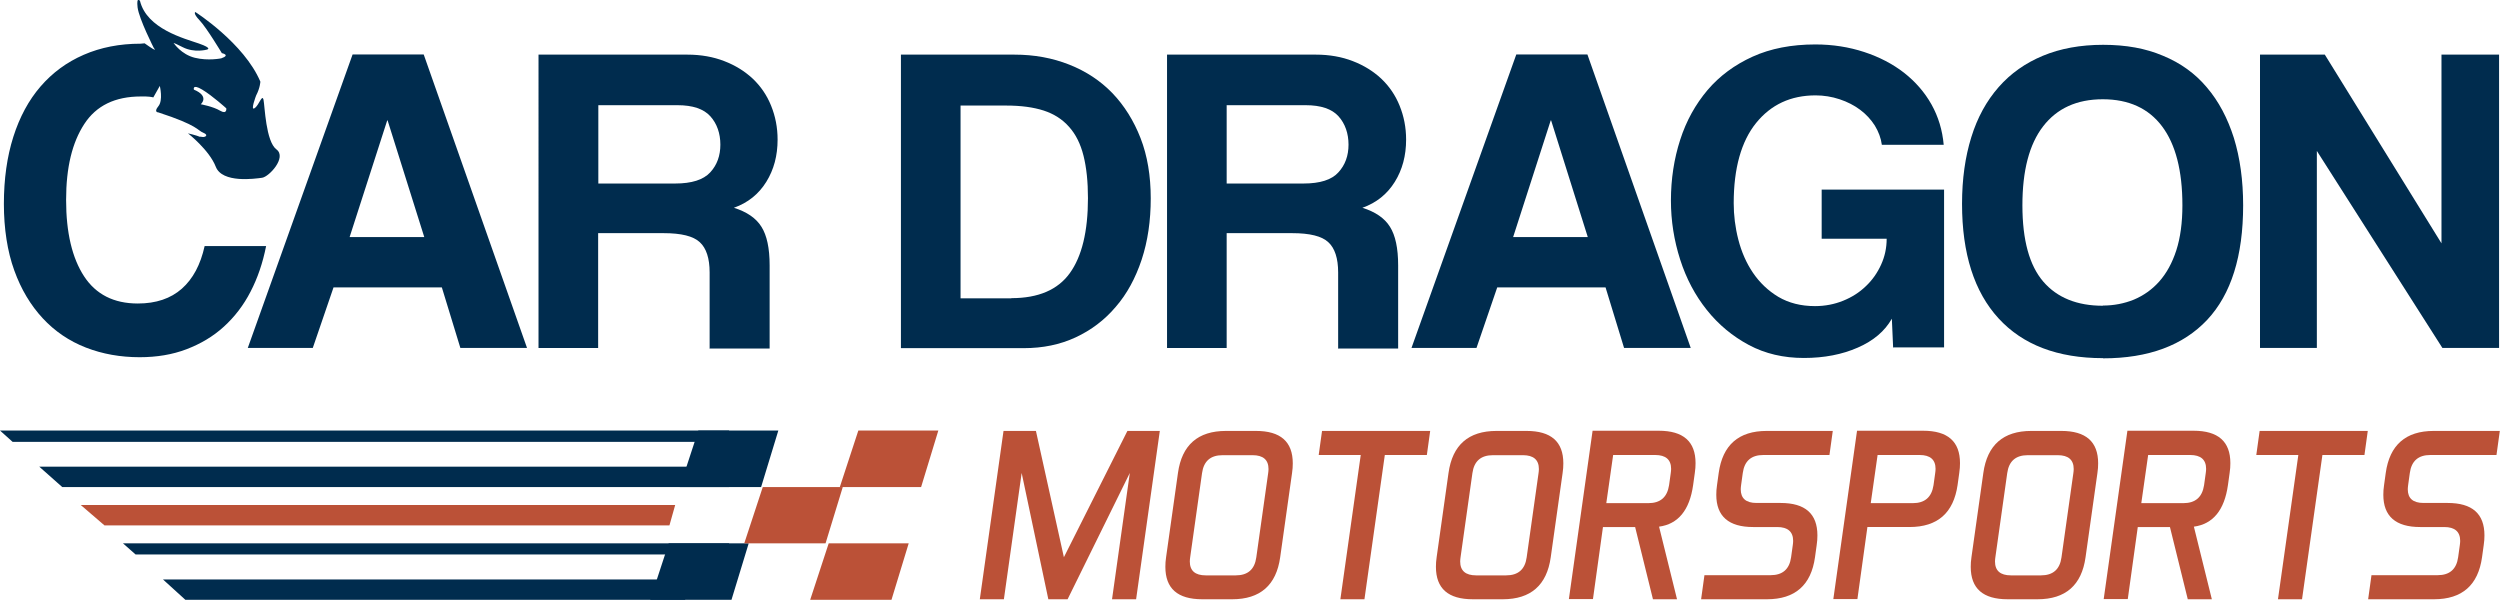 <svg viewBox="0 0 135 32.39" xmlns="http://www.w3.org/2000/svg" data-name="Capa 2" id="Capa_2">
  <defs>
    <style>
      .cls-1 {
        fill: #bb5137;
      }

      .cls-2 {
        fill: #002c4e;
      }
    </style>
  </defs>
  <g data-name="Layer 1" id="Layer_1">
    <g>
      <path d="M10.83,7.4c-.24-.1-.68-.2-.68-.2,0,0,1.15.9,1.5,1.8.35.91,2.13.65,2.5.6.38-.05,1.35-1.1.78-1.53-.58-.43-.63-2.35-.7-2.68-.08-.33-.23.28-.48.45-.25.18.08-.68.08-.68.22-.42.23-.75.23-.75-.88-2.08-3.51-3.76-3.51-3.76,0,0-.15.05.23.45.38.4,1.2,1.77,1.2,1.77,0,0,.49.1-.03.28,0,0-.7.15-1.43-.03-.73-.18-1.13-.78-1.13-.78,0,0-.15-.11.48.21.63.32,1.3.13,1.3.13,0,0,.35-.06-.43-.33-.78-.27-2.81-.79-3.18-2.3,0,0-.2-.28-.13.35.08.63.88,2.2.88,2.2,0,0,.3.31-.5-.26l-.22.02c-1.13,0-2.15.2-3.07.6-.92.4-1.69.97-2.33,1.71-.64.74-1.13,1.65-1.47,2.72-.34,1.07-.51,2.28-.51,3.62s.19,2.57.56,3.59c.37,1.03.89,1.89,1.54,2.59.65.7,1.43,1.23,2.33,1.58.9.35,1.87.52,2.9.52.92,0,1.77-.14,2.53-.43.76-.29,1.44-.69,2.02-1.22.58-.53,1.06-1.15,1.44-1.89.38-.73.66-1.55.84-2.46h-3.32c-.22,1-.63,1.77-1.23,2.3-.6.53-1.39.8-2.38.8-1.29,0-2.26-.49-2.9-1.47-.64-.98-.97-2.35-.97-4.12s.33-3.1.98-4.1c.65-1,1.67-1.49,3.06-1.49,0,0,.39-.02.67.05l.35-.62s.19.78-.08,1.1c-.27.33,0,.33,0,.33,2.18.71,2.1.97,2.43,1.1.33.13.08.3-.17.2M10.85,5.62s.48-.42-.38-.78c0,0-.1-.33.45,0,.55.33,1.3,1.01,1.3,1.01,0,0,.05.35-.33.13-.38-.23-1.05-.35-1.05-.35" class="cls-2"></path>
      <polygon points="54.19 23.27 55.94 23.27 57.45 30.09 60.88 23.27 62.63 23.27 61.35 32.36 60.05 32.36 61.01 25.54 57.65 32.36 56.61 32.36 55.17 25.54 54.21 32.36 52.91 32.36 54.19 23.27" class="cls-1"></polygon>
      <path d="M69.13,30.09c-.21,1.51-1.08,2.27-2.59,2.27h-1.62c-1.33,0-1.99-.58-1.99-1.75,0-.16.01-.34.04-.53l.64-4.54c.21-1.51,1.08-2.27,2.59-2.27h1.62c1.33,0,1.99.58,1.99,1.75,0,.16-.01.34-.04.53l-.64,4.54ZM64.27,30.09c-.01.08-.02.15-.02.23,0,.5.29.75.86.75h1.62c.65,0,1.02-.32,1.11-.97l.64-4.54c.01-.08.02-.15.02-.23,0-.5-.29-.75-.86-.75h-1.62c-.65,0-1.02.32-1.11.97l-.64,4.54Z" class="cls-1"></path>
      <polygon points="77.23 23.27 77.05 24.57 74.78 24.57 73.68 32.36 72.38 32.36 73.48 24.57 71.21 24.57 71.39 23.27 77.23 23.27" class="cls-1"></polygon>
      <path d="M83.74,30.09c-.21,1.51-1.08,2.27-2.59,2.27h-1.62c-1.33,0-1.99-.58-1.99-1.75,0-.16.01-.34.04-.53l.64-4.54c.21-1.51,1.08-2.27,2.59-2.27h1.62c1.33,0,1.99.58,1.99,1.75,0,.16-.01.34-.04.53l-.64,4.54ZM78.87,30.09c-.01.08-.02.15-.02.23,0,.5.29.75.86.75h1.62c.65,0,1.02-.32,1.11-.97l.64-4.54c.01-.08.02-.15.02-.23,0-.5-.29-.75-.86-.75h-1.62c-.65,0-1.02.32-1.11.97l-.64,4.54Z" class="cls-1"></path>
      <path d="M88.3,28.46h-1.74l-.54,3.89h-1.3l1.28-9.09h3.57c1.33,0,1.99.58,1.99,1.75,0,.16-.01.34-.04.53l-.09.65c-.19,1.36-.81,2.11-1.84,2.25l.97,3.92h-1.3l-.96-3.89ZM87.11,24.57l-.37,2.6h2.27c.65,0,1.02-.32,1.12-.97l.09-.65c.01-.08.02-.15.02-.23,0-.5-.29-.75-.86-.75h-2.27Z" class="cls-1"></path>
      <path d="M91.86,32.36l.18-1.3h3.57c.65,0,1.02-.32,1.11-.97l.09-.65c.01-.08.02-.15.02-.23,0-.5-.29-.75-.86-.75h-1.3c-1.32,0-1.99-.58-1.99-1.74,0-.16.01-.34.04-.53l.09-.65c.21-1.51,1.08-2.27,2.59-2.27h3.57l-.18,1.3h-3.57c-.65,0-1.02.32-1.11.97l-.09.65c-.01.08-.02.16-.02.23,0,.49.28.74.85.74h1.3c1.33,0,1.99.58,1.99,1.75,0,.16-.01.34-.04.53l-.09.65c-.21,1.51-1.08,2.27-2.59,2.27h-3.57Z" class="cls-1"></path>
      <path d="M100.84,28.46l-.54,3.89h-1.3l1.28-9.09h3.57c1.33,0,1.99.58,1.99,1.75,0,.16-.01.34-.04.53l-.09.65c-.22,1.51-1.08,2.27-2.6,2.27h-2.27ZM101.39,24.57l-.37,2.6h2.27c.65,0,1.02-.32,1.12-.97l.09-.65c.01-.08.02-.15.02-.23,0-.5-.29-.75-.86-.75h-2.27Z" class="cls-1"></path>
      <path d="M112.62,30.09c-.21,1.51-1.08,2.27-2.59,2.27h-1.62c-1.33,0-1.99-.58-1.99-1.75,0-.16.01-.34.04-.53l.64-4.54c.21-1.51,1.08-2.27,2.59-2.27h1.62c1.33,0,1.99.58,1.99,1.75,0,.16-.01.34-.04.53l-.64,4.54ZM107.75,30.09c-.01.08-.02.15-.02.23,0,.5.29.75.86.75h1.62c.65,0,1.02-.32,1.11-.97l.64-4.54c.01-.08.02-.15.02-.23,0-.5-.29-.75-.86-.75h-1.62c-.65,0-1.02.32-1.11.97l-.64,4.54Z" class="cls-1"></path>
      <path d="M117.18,28.46h-1.74l-.54,3.89h-1.3l1.28-9.09h3.57c1.33,0,1.99.58,1.99,1.75,0,.16-.01.34-.04.53l-.09.65c-.19,1.36-.81,2.11-1.84,2.25l.97,3.92h-1.3l-.96-3.89ZM116,24.57l-.37,2.6h2.27c.65,0,1.02-.32,1.12-.97l.09-.65c.01-.08.02-.15.02-.23,0-.5-.29-.75-.86-.75h-2.27Z" class="cls-1"></path>
      <polygon points="127.86 23.27 127.68 24.57 125.41 24.57 124.31 32.36 123.01 32.36 124.11 24.57 121.84 24.57 122.02 23.27 127.86 23.27" class="cls-1"></polygon>
      <path d="M127.88,32.36l.18-1.3h3.57c.65,0,1.02-.32,1.11-.97l.09-.65c.01-.08.02-.15.02-.23,0-.5-.29-.75-.86-.75h-1.3c-1.32,0-1.99-.58-1.99-1.74,0-.16.01-.34.04-.53l.09-.65c.21-1.51,1.08-2.27,2.59-2.27h3.57l-.18,1.3h-3.57c-.65,0-1.02.32-1.11.97l-.09.65c-.01.08-.02.16-.02.23,0,.49.28.74.85.74h1.3c1.33,0,1.99.58,1.99,1.75,0,.16-.01.34-.04.53l-.09.65c-.21,1.51-1.08,2.27-2.59,2.27h-3.57Z" class="cls-1"></path>
      <path d="M24.86,18.79l-1-3.27h-5.85l-1.12,3.27h-3.51l5.66-15.85h3.84l5.58,15.85h-3.6ZM20.93,6.5h-.02l-2.03,6.3h4.03l-1.98-6.3Z" class="cls-2"></path>
      <path d="M38.32,18.79v-4.08c0-.76-.18-1.31-.53-1.63-.35-.33-1-.49-1.96-.49h-3.53v6.2h-3.22V2.95h8.04c.73,0,1.4.12,1.99.35.6.23,1.11.55,1.54.95.43.41.76.89.99,1.46.23.57.35,1.17.35,1.83,0,.86-.2,1.62-.61,2.28-.41.66-.99,1.13-1.75,1.4.7.22,1.2.56,1.49,1.03.29.46.44,1.15.44,2.08v4.49h-3.25ZM32.31,5.69v4.22h4.15c.89,0,1.52-.2,1.89-.6.37-.4.55-.9.55-1.5s-.18-1.13-.54-1.53c-.36-.4-.95-.6-1.78-.6h-4.27Z" class="cls-2"></path>
      <path d="M48.65,18.79V2.95h6.13c1.07,0,2.05.18,2.96.54.91.36,1.68.87,2.33,1.54.64.67,1.15,1.48,1.52,2.43.37.95.55,2.04.55,3.25s-.16,2.31-.49,3.31c-.33.99-.79,1.85-1.4,2.55-.6.71-1.33,1.26-2.17,1.65-.84.39-1.77.58-2.79.58h-6.63ZM54.62,16.1c1.45,0,2.5-.45,3.15-1.35.65-.9.98-2.25.98-4.05,0-.89-.08-1.65-.24-2.29-.16-.64-.42-1.16-.78-1.56-.36-.41-.82-.7-1.37-.88-.56-.18-1.23-.27-2.03-.27h-2.46v10.41h2.74Z" class="cls-2"></path>
      <path d="M72.26,18.79v-4.08c0-.76-.18-1.31-.53-1.63-.35-.33-1-.49-1.96-.49h-3.53v6.2h-3.22V2.95h8.04c.73,0,1.4.12,1.99.35.6.23,1.11.55,1.54.95.43.41.76.89.99,1.46.23.57.35,1.17.35,1.83,0,.86-.2,1.62-.61,2.28-.41.66-.99,1.13-1.75,1.4.7.22,1.2.56,1.49,1.03.29.46.44,1.15.44,2.08v4.49h-3.25ZM66.24,5.69v4.22h4.15c.89,0,1.52-.2,1.88-.6.37-.4.55-.9.55-1.5s-.18-1.13-.54-1.53c-.36-.4-.95-.6-1.78-.6h-4.27Z" class="cls-2"></path>
      <path d="M87.7,18.79l-1-3.27h-5.85l-1.12,3.27h-3.51l5.66-15.85h3.84l5.58,15.85h-3.6ZM83.76,6.5h-.02l-2.03,6.3h4.03l-1.98-6.3Z" class="cls-2"></path>
      <path d="M102.23,18.79l-.07-1.58c-.38.67-.99,1.19-1.84,1.56-.84.37-1.81.56-2.91.56s-2.09-.23-2.97-.7c-.88-.47-1.64-1.1-2.27-1.89-.63-.79-1.11-1.69-1.44-2.72-.33-1.03-.5-2.09-.5-3.19,0-1.16.17-2.26.5-3.28.33-1.03.83-1.92,1.48-2.69.65-.76,1.46-1.36,2.43-1.8.97-.44,2.1-.66,3.39-.66.94,0,1.82.14,2.64.41.82.27,1.53.64,2.15,1.12.61.48,1.11,1.05,1.48,1.71.37.66.59,1.39.66,2.18h-3.34c-.05-.37-.18-.71-.38-1.04-.21-.33-.47-.61-.79-.85-.32-.24-.69-.43-1.11-.57-.42-.14-.86-.21-1.3-.21-1.34,0-2.41.5-3.21,1.49-.8.99-1.21,2.44-1.21,4.33,0,.65.08,1.31.25,1.97.17.66.43,1.26.79,1.79.36.53.82.97,1.37,1.3.56.33,1.22.5,1.98.5.54,0,1.05-.1,1.52-.29.47-.19.88-.45,1.23-.79.35-.33.62-.72.82-1.16.2-.44.3-.9.3-1.4h-3.51v-2.65h6.61v8.52h-2.74Z" class="cls-2"></path>
      <path d="M113.56,19.34c-2.45,0-4.33-.72-5.64-2.15-1.31-1.43-1.97-3.49-1.97-6.18,0-1.34.17-2.54.5-3.6.33-1.07.83-1.97,1.48-2.71.65-.74,1.45-1.3,2.39-1.69.94-.39,2.02-.59,3.25-.59s2.29.19,3.23.59c.95.39,1.74.96,2.37,1.71.64.75,1.12,1.66,1.46,2.73.33,1.07.5,2.29.5,3.64,0,2.74-.65,4.8-1.94,6.18-1.3,1.38-3.17,2.08-5.62,2.08M113.56,16.5c.59,0,1.15-.11,1.67-.32.52-.22.98-.54,1.37-.98.39-.44.7-1,.92-1.68.22-.68.33-1.5.33-2.43,0-1.88-.37-3.3-1.1-4.27-.73-.97-1.8-1.46-3.2-1.46s-2.47.49-3.22,1.46c-.75.97-1.12,2.39-1.12,4.27s.38,3.25,1.13,4.12c.75.87,1.83,1.3,3.21,1.3" class="cls-2"></path>
      <polygon points="131.89 18.79 125.11 8.15 125.11 18.79 122.04 18.79 122.04 2.95 125.54 2.95 131.84 13.14 131.84 2.95 134.95 2.95 134.95 18.79 131.89 18.79" class="cls-2"></polygon>
      <polygon points="41.1 26.3 36.71 26.3 37.71 23.25 42.03 23.25 41.1 26.3" class="cls-2"></polygon>
      <polygon points="49.74 26.3 45.35 26.3 46.35 23.25 50.67 23.25 49.74 26.3" class="cls-1"></polygon>
      <polygon points="39.5 32.39 35.11 32.39 36.11 29.34 40.43 29.34 39.5 32.39" class="cls-2"></polygon>
      <polygon points="48.14 32.39 43.75 32.39 44.75 29.34 49.07 29.34 48.14 32.39" class="cls-1"></polygon>
      <polygon points="44.58 29.34 40.19 29.34 41.19 26.3 45.51 26.3 44.58 29.34" class="cls-1"></polygon>
      <polygon points="39.37 23.86 .68 23.86 0 23.25 39.37 23.25 39.37 23.86" class="cls-2"></polygon>
      <polygon points="39.37 26.3 3.36 26.3 2.12 25.2 39.37 25.2 39.37 26.3" class="cls-2"></polygon>
      <polygon points="39.37 29.94 7.32 29.94 6.64 29.34 39.37 29.34 39.37 29.94" class="cls-2"></polygon>
      <polygon points="37 32.39 10.01 32.39 8.8 31.29 37 31.29 37 32.39" class="cls-2"></polygon>
      <polygon points="36.15 28.37 5.64 28.37 4.36 27.27 36.46 27.27 36.15 28.37" class="cls-1"></polygon>
    </g>
  </g>
</svg>
